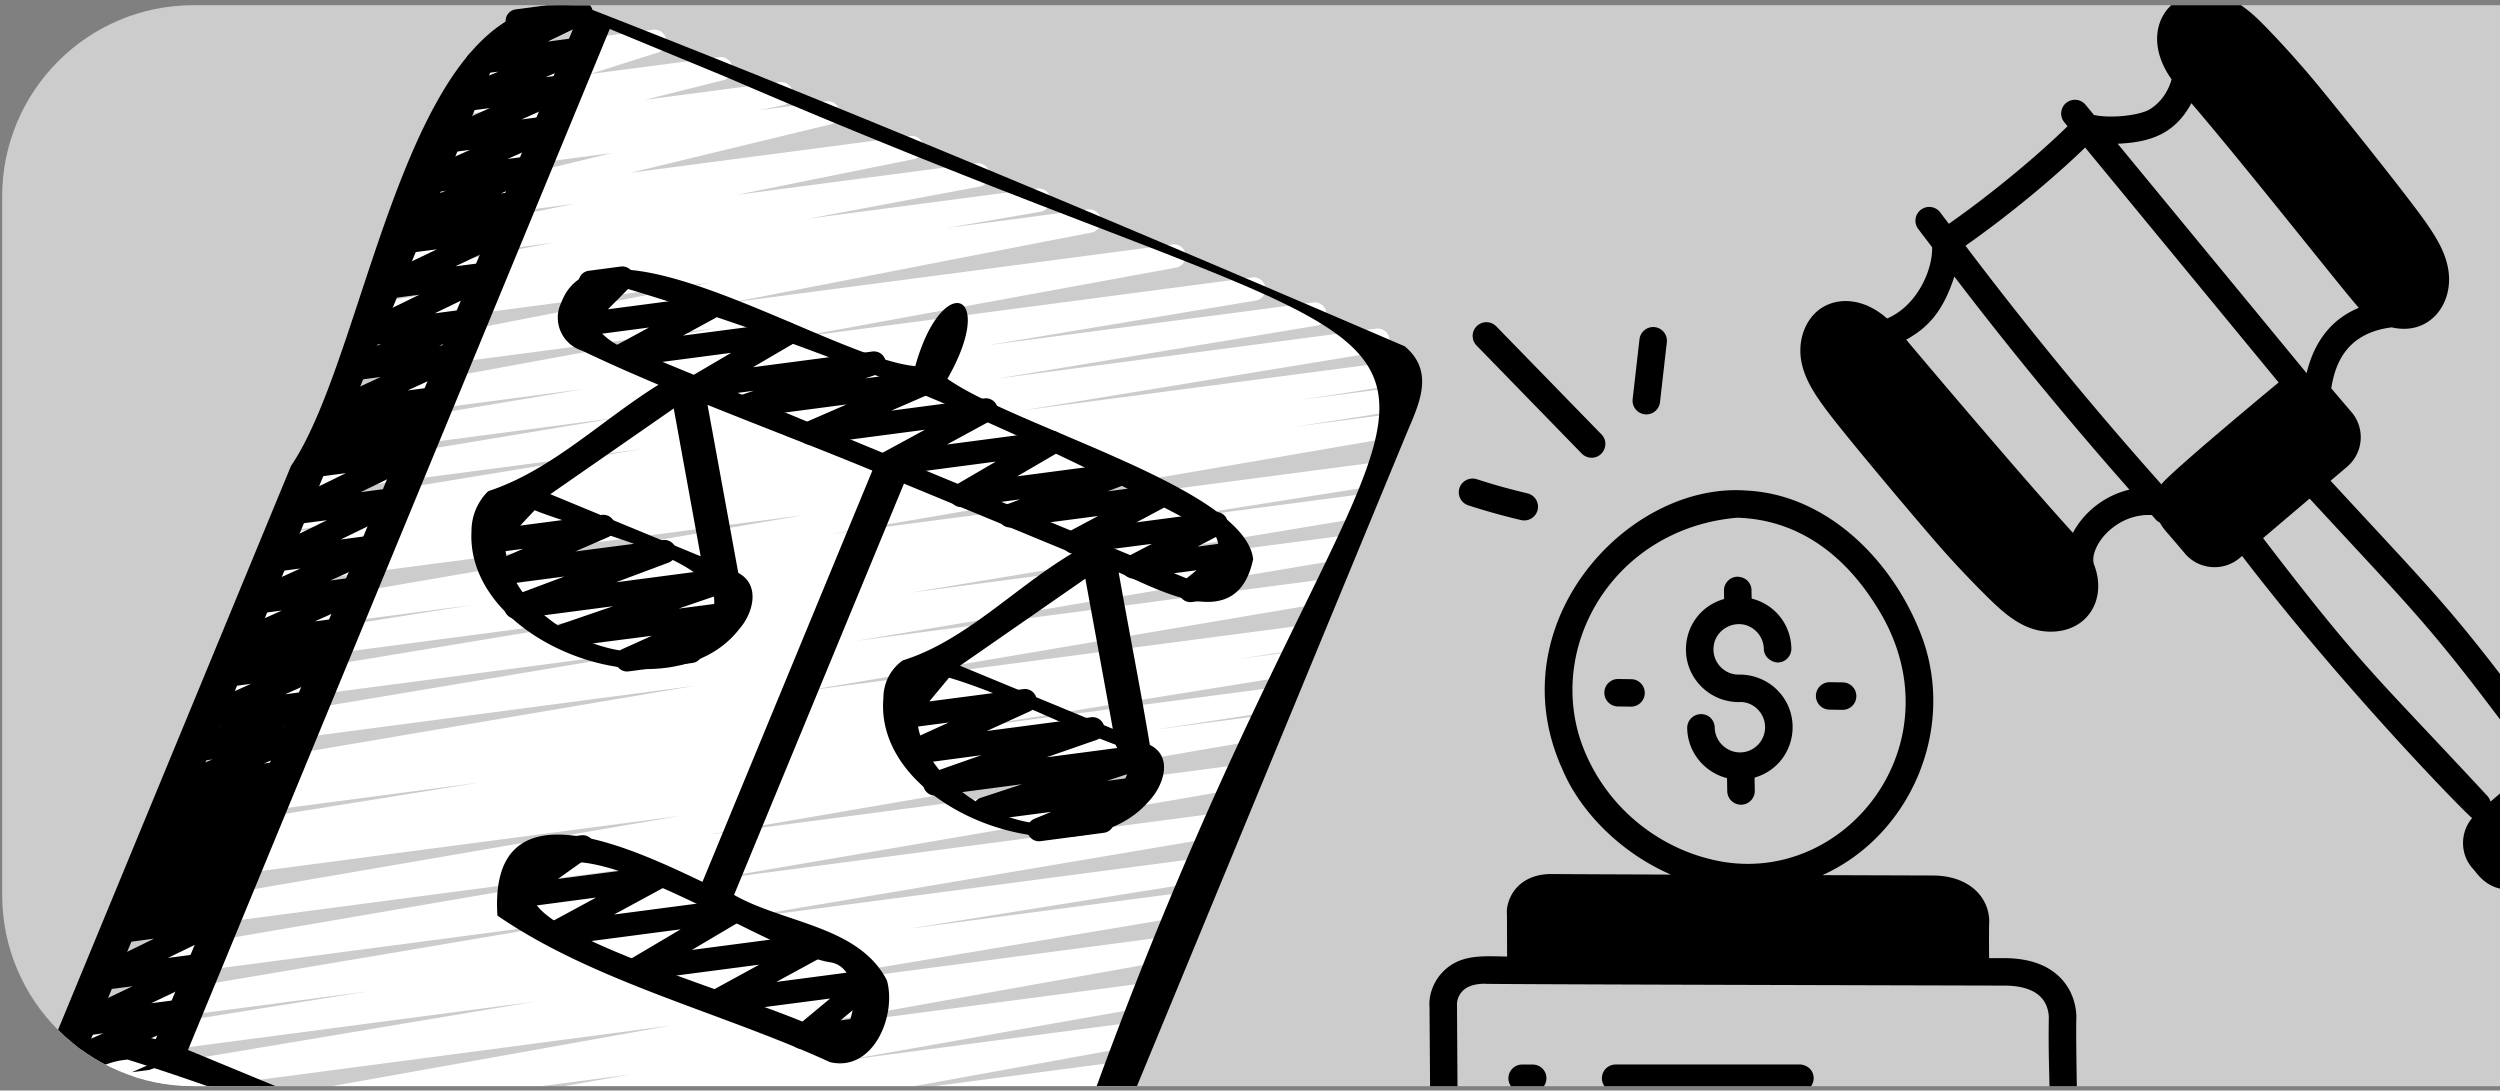 <?xml version="1.0" encoding="UTF-8"?>
<svg xmlns="http://www.w3.org/2000/svg" width="392" height="171" fill="none">
  <rect width="100%" height="100%" fill="#808080" stroke="none"/>
  <g clip-path="url(#a)">
    <path d="M.34 30.813c0-16.569 13.431-30 30-30H392v169.499H30.34c-16.569 0-30-13.431-30-30v-109.5z" fill="#fff" fill-opacity=".6"></path>
    <mask id="b" style="mask-type:luminance" maskUnits="userSpaceOnUse" x="-40" y="-13" width="353" height="352">
      <path d="M312.345 89.96 63.209-12.964-39.5 235.657l249.137 102.922 102.708-248.62z" fill="#fff"></path>
    </mask>
    <g mask="url(#b)">
      <path d="M25.872 171.021a1.845 1.845 0 0 1-.89-.777 1.854 1.854 0 0 1-.23-1.157c.055-.399.237-.771.522-1.057a1.82 1.82 0 0 1 1.058-.522l157.737-20.778c.471-.051.942.079 1.319.366a1.835 1.835 0 0 1 .395 2.506c-.27.388-.681.656-1.141.751l-66.33 11.857 62.797-8.272a1.85 1.85 0 0 1 1.331.363 1.83 1.83 0 0 1 .391 2.516 1.82 1.82 0 0 1-1.155.745l-49.257 8.706 46.111-6.072a1.837 1.837 0 0 1 1.734 2.877 1.819 1.819 0 0 1-1.156.747l-44.058 7.996 40.907-5.38c.482-.078.976.038 1.372.321.396.284.663.713.741 1.193a1.81 1.81 0 0 1-.317 1.368 1.835 1.835 0 0 1-1.194.741l-44.944 8.761 41.49-5.465c.479-.07.965.05 1.355.334.39.285.651.712.731 1.189a1.828 1.828 0 0 1-1.496 2.099l-28.128 5.368 25.201-3.319c.469-.06.942.063 1.322.344a1.833 1.833 0 0 1-.693 3.269l-31.382 6.684 28.029-3.69c.464-.063.939.058 1.32.336.386.28.642.693.726 1.157a1.85 1.85 0 0 1-.27 1.338c-.26.394-.663.671-1.127.775l-24.591 5.611 21.311-2.806a1.842 1.842 0 0 1 2.065 1.49 1.834 1.834 0 0 1-1.405 2.116l-14.158 3.281 11.27-1.481a1.844 1.844 0 0 1 2.038 1.459 1.834 1.834 0 0 1-1.313 2.131l-12.1 3.253 9.045-1.189c.444-.054.89.052 1.26.301s.636.623.747 1.052c.116.43.071.887-.128 1.285-.199.398-.535.71-.945.88l-11.028 4.438 7.198-.944a1.846 1.846 0 0 1 1.989 1.254 1.831 1.831 0 0 1-.871 2.177l-3.553 1.918.243-.03a1.835 1.835 0 0 1 .486 3.638l-10.142 1.319a1.827 1.827 0 0 1-1.216-.267 1.84 1.84 0 0 1-.732-2.233c.158-.397.455-.726.829-.932l3.566-1.908-11.665 1.532a1.847 1.847 0 0 1-2.012-1.355 1.839 1.839 0 0 1 1.078-2.163l11.029-4.441-22.289 2.925a1.836 1.836 0 0 1-.724-3.59l12.106-3.254-21.204 2.783a1.849 1.849 0 0 1-1.333-.332 1.834 1.834 0 0 1 .668-3.277l14.13-3.268-22.846 3.005a1.844 1.844 0 0 1-2.052-1.496 1.854 1.854 0 0 1 .276-1.336c.26-.393.663-.671 1.122-.776l24.612-5.606-35.087 4.617a1.842 1.842 0 0 1-2.016-1.512 1.83 1.83 0 0 1 1.39-2.097l31.376-6.682-42.22 5.572a1.85 1.85 0 0 1-1.312-.368 1.835 1.835 0 0 1-.407-2.491c.264-.388.67-.658 1.127-.759l28.143-5.374-37.394 4.926a1.847 1.847 0 0 1-2.046-1.524 1.823 1.823 0 0 1 .3-1.338 1.822 1.822 0 0 1 1.143-.758l44.939-8.762-56.362 7.418a1.844 1.844 0 0 1-2.01-1.54c-.074-.464.03-.94.3-1.327.264-.388.67-.658 1.13-.754l44.043-8.002-54.291 7.15a1.849 1.849 0 0 1-2.013-1.548 1.83 1.83 0 0 1 1.446-2.076l49.252-8.708-59.559 7.843a1.84 1.84 0 0 1-1.698-2.867 1.86 1.86 0 0 1 1.13-.753l66.387-11.87-78.326 10.323a1.832 1.832 0 0 1-.947-.121z" fill="#fff"></path>
      <path d="M7.215 173.332a1.842 1.842 0 0 1-1.127-1.905c.048-.395.218-.765.493-1.054.274-.288.636-.48 1.027-.547l76.407-12.794-73.041 9.601a1.84 1.84 0 0 1-1.99-1.562 1.82 1.82 0 0 1 .316-1.322 1.825 1.825 0 0 1 1.137-.743l47.478-7.596-44.74 5.893a1.84 1.84 0 0 1-1.73-2.898 1.83 1.83 0 0 1 1.183-.73l80.066-13.53-76.598 10.089a1.842 1.842 0 0 1-2.035-1.548c-.071-.471.041-.952.317-1.341a1.84 1.84 0 0 1 1.164-.738l86.525-14.835-82.85 10.907a1.84 1.84 0 0 1-1.694-2.876 1.844 1.844 0 0 1 1.138-.747l87.927-15.117-84.204 11.074a1.838 1.838 0 0 1-1.666-2.888 1.851 1.851 0 0 1 1.14-.738l19.802-3.073-17.464 2.312a1.841 1.841 0 0 1-2.086-1.55c-.072-.482.05-.973.343-1.362a1.823 1.823 0 0 1 1.208-.719l51.596-8.299-48.797 6.435a1.835 1.835 0 0 1-.522-3.633l10.587-1.628-8.33 1.076a1.838 1.838 0 0 1-1.697-2.882 1.852 1.852 0 0 1 1.148-.743l81.542-13.825-78.029 10.275a1.834 1.834 0 0 1-1.323-.369 1.828 1.828 0 0 1-.699-1.183c-.07-.47.041-.95.316-1.337s.695-.65 1.158-.738l76.291-12.792-72.928 9.604a1.834 1.834 0 0 1-1.323-.369 1.828 1.828 0 0 1-.698-1.183c-.071-.47.04-.95.315-1.337.276-.387.696-.65 1.159-.738l70.597-11.695-67.388 8.88a1.843 1.843 0 0 1-2.053-1.56 1.85 1.85 0 0 1 .337-1.347 1.845 1.845 0 0 1 1.187-.725l38.471-6.096-35.873 4.72a1.84 1.84 0 0 1-1.695-2.875 1.843 1.843 0 0 1 1.14-.748l87.967-15.132-84.243 11.083a1.842 1.842 0 0 1-2.016-1.566 1.859 1.859 0 0 1 .326-1.334c.28-.384.7-.645 1.167-.73l17.249-2.67L43.664 87.5a1.842 1.842 0 0 1-1.98-1.568 1.843 1.843 0 0 1 .314-1.32 1.855 1.855 0 0 1 1.141-.739l16.494-2.557-14.186 1.867a1.84 1.84 0 0 1-1.337-.363 1.828 1.828 0 0 1-.702-1.19 1.807 1.807 0 0 1 .325-1.343c.281-.387.701-.651 1.173-.733l56.032-9.185-53.084 6.99a1.84 1.84 0 0 1-2.088-1.546 1.802 1.802 0 0 1 .338-1.363c.143-.194.326-.356.533-.48.206-.124.431-.208.67-.243l50.275-8.337-47.36 6.235a1.844 1.844 0 0 1-1.99-1.557 1.832 1.832 0 0 1 1.442-2.068l42.098-7.034-39.282 5.17a1.843 1.843 0 0 1-2.01-1.54 1.848 1.848 0 0 1 .3-1.326c.27-.386.675-.656 1.136-.753l60.252-11.058-56.701 7.472a1.838 1.838 0 0 1-2.021-1.527 1.797 1.797 0 0 1 .295-1.329c.264-.389.666-.663 1.127-.761l56.591-10.999-52.832 6.967a1.847 1.847 0 0 1-1.324-.37 1.828 1.828 0 0 1-.695-1.176c-.077-.47.039-.946.309-1.335a1.848 1.848 0 0 1 1.15-.745L72.94 45.07 60.516 46.71a1.838 1.838 0 0 1-1.722-2.865 1.85 1.85 0 0 1 1.137-.755l26.917-5.046-24.052 3.162a1.836 1.836 0 0 1-2.055-1.516 1.812 1.812 0 0 1 .296-1.344 1.845 1.845 0 0 1 1.15-.758l27.885-5.631-24.808 3.247a1.852 1.852 0 0 1-1.327-.332 1.83 1.83 0 0 1-.73-1.15c-.091-.464.003-.943.264-1.336a1.825 1.825 0 0 1 1.114-.785l31.418-7.61-27.61 3.65a1.84 1.84 0 0 1-1.754-2.854c.27-.39.677-.663 1.139-.762l3.816-.781-1.462.19a1.845 1.845 0 0 1-2.036-1.477c-.088-.457.004-.93.253-1.325.25-.393.638-.678 1.09-.795l12.363-3.109-9.41 1.237a1.837 1.837 0 0 1-1.288-.318 1.856 1.856 0 0 1-.743-1.104 1.843 1.843 0 0 1 1.226-2.145L82.295 11l-7.395.961a1.84 1.84 0 0 1-1.913-2.527c.164-.396.465-.72.841-.92l6.91-3.44a1.84 1.84 0 0 1-1.444-1.865 1.828 1.828 0 0 1 1.585-1.744L90.86.145c.432-.054.87.044 1.234.279.364.234.637.591.76 1.004a1.83 1.83 0 0 1-.928 2.179l-6.619 3.295 17.078-2.241a1.846 1.846 0 0 1 2.043 1.418 1.83 1.83 0 0 1-1.235 2.15L92.496 11.62l20.289-2.66a1.838 1.838 0 0 1 2.036 1.476 1.837 1.837 0 0 1-1.343 2.12L101.12 15.65l21.148-2.774a1.846 1.846 0 0 1 2.018 1.52c.075.46-.023.935-.287 1.323-.259.39-.655.666-1.114.77l-3.844.793 10.53-1.39c.469-.062.94.055 1.327.332a1.831 1.831 0 0 1 .466 2.486 1.826 1.826 0 0 1-1.114.786l-31.409 7.6 43.882-5.77a1.84 1.84 0 0 1 1.755 2.855c-.271.39-.678.663-1.139.761l-27.866 5.624 37.635-4.95c.473-.058.951.069 1.335.355a1.83 1.83 0 0 1-.745 3.267l-26.916 5.043 35.883-4.716a1.835 1.835 0 0 1 2.019 1.546c.072.468-.039.946-.309 1.334a1.835 1.835 0 0 1-1.154.743l-14.885 2.583 22.247-2.935a1.844 1.844 0 0 1 2.021 1.527c.079.465-.026.941-.29 1.33-.27.387-.671.66-1.133.76l-56.6 10.994 69.302-9.117a1.843 1.843 0 0 1 2.01 1.54c.073.464-.031.94-.3 1.326-.264.388-.67.658-1.131.755l-60.251 11.055 72.179-9.51a1.84 1.84 0 0 1 2.01 1.553 1.86 1.86 0 0 1-.312 1.33 1.85 1.85 0 0 1-1.149.742l-42.065 7.01 51.039-6.7a1.85 1.85 0 0 1 1.347.354c.387.29.643.72.712 1.194.074.476-.045.96-.327 1.35-.282.389-.708.65-1.179.732l-50.284 8.333 59.648-7.866a1.84 1.84 0 0 1 2.022 1.553c.071.47-.041.95-.321 1.334a1.83 1.83 0 0 1-1.158.739l-55.983 9.193 59.461-7.832a1.838 1.838 0 0 1 1.682 2.892 1.84 1.84 0 0 1-1.152.737l-16.574 2.572 15.77-2.075c.48-.06.962.07 1.343.36a1.833 1.833 0 0 1 .372 2.548 1.84 1.84 0 0 1-1.187.724l-17.195 2.652 14.892-1.96c.473-.057.955.075 1.332.362.381.29.633.715.703 1.185.076.473-.041.952-.317 1.34a1.818 1.818 0 0 1-1.164.74l-88.015 15.147 84.301-11.098a1.836 1.836 0 0 1 .53 3.629l-38.439 6.074 35.839-4.72a1.837 1.837 0 0 1 1.701 2.888 1.83 1.83 0 0 1-1.158.739l-70.544 11.704 67.349-8.868a1.843 1.843 0 0 1 1.991 1.556 1.834 1.834 0 0 1-1.442 2.068l-76.321 12.795 72.961-9.602a1.84 1.84 0 0 1 2.01 1.552 1.86 1.86 0 0 1-.312 1.33 1.85 1.85 0 0 1-1.149.742l-81.479 13.812 77.966-10.262c.476-.049.95.086 1.326.378a1.833 1.833 0 0 1-.797 3.254l-10.668 1.642 8.414-1.112a1.843 1.843 0 0 1 2.014 1.559 1.827 1.827 0 0 1-1.477 2.068l-51.633 8.319 48.831-6.42a1.838 1.838 0 0 1 1.666 2.887 1.857 1.857 0 0 1-1.141.739l-19.738 3.043 17.406-2.296a1.843 1.843 0 0 1 2.097 1.539 1.839 1.839 0 0 1-1.538 2.09l-87.918 15.124 84.198-11.088a1.842 1.842 0 0 1 2.097 1.539c.072.48-.049.97-.333 1.364a1.848 1.848 0 0 1-1.205.726l-86.507 14.834 82.834-10.91a1.836 1.836 0 0 1 2.035 1.547c.071.471-.042.953-.317 1.341a1.836 1.836 0 0 1-1.164.738l-80.096 13.534 76.626-10.089a1.836 1.836 0 0 1 1.689 2.889c-.274.385-.689.65-1.152.738l-47.471 7.606 44.753-5.898c.47-.049.945.086 1.321.376.371.288.623.711.69 1.176.072.468-.039.945-.313 1.329a1.813 1.813 0 0 1-1.143.745l-167.56 28.088a1.85 1.85 0 0 1-1.105.568l-10.71 1.41c-.318.043-.646 0-.941-.123zM159.599 261.877a1.84 1.84 0 0 1-1.136-1.826c.031-.383.176-.749.42-1.046.249-.295.583-.505.957-.6l16.299-4.305-24.731 3.255a1.852 1.852 0 0 1-1.321-.347 1.815 1.815 0 0 1-.716-1.154 1.833 1.833 0 0 1 1.39-2.109l16.109-3.566-20.917 2.758a1.847 1.847 0 0 1-1.31-.345 1.824 1.824 0 0 1-.715-1.145 1.813 1.813 0 0 1 .259-1.325 1.853 1.853 0 0 1 1.098-.787l30.852-7.286-35.405 4.66a1.84 1.84 0 0 1-1.772-2.827c.26-.391.658-.671 1.117-.778l35.573-8.179-38.607 5.087a1.828 1.828 0 0 1-1.31-.346 1.822 1.822 0 0 1-.717-1.152 1.801 1.801 0 0 1 .271-1.327 1.83 1.83 0 0 1 1.107-.781l37.99-8.573-39.622 5.212a1.838 1.838 0 0 1-1.334-.343 1.854 1.854 0 0 1-.726-1.175c-.077-.469.03-.95.301-1.342a1.808 1.808 0 0 1 1.149-.758l24.758-4.938-25.012 3.293a1.846 1.846 0 0 1-2.135-1.501 1.841 1.841 0 0 1 1.501-2.127l31.988-6.77-31.456 4.144a1.841 1.841 0 0 1-2.063-1.497 1.82 1.82 0 0 1 .283-1.34 1.827 1.827 0 0 1 1.132-.773l35.538-7.967-33.777 4.444a1.849 1.849 0 0 1-1.327-.345 1.83 1.83 0 0 1-.718-1.164 1.805 1.805 0 0 1 .287-1.336c.26-.394.667-.668 1.13-.769l25.544-5.447-22.88 3.016a1.842 1.842 0 0 1-2.043-1.487 1.835 1.835 0 0 1 .262-1.333 1.835 1.835 0 0 1 1.109-.784l27.937-6.606-23.317 3.068a1.833 1.833 0 0 1-1.302-.365 1.824 1.824 0 0 1-.417-2.479 1.819 1.819 0 0 1 1.113-.768l3.176-.641a1.81 1.81 0 0 1-1.288-1.445 1.861 1.861 0 0 1 .281-1.337 1.844 1.844 0 0 1 1.131-.77l4.809-1.05a1.877 1.877 0 0 1-1.245-1.368 1.813 1.813 0 0 1 .222-1.317 1.8 1.8 0 0 1 1.058-.817l10.438-3.123a1.833 1.833 0 0 1-.459-1.904c.112-.327.318-.615.586-.832.269-.218.591-.356.936-.397l16.941-2.23a1.842 1.842 0 0 1 2.017 1.438c.098.448.02.914-.207 1.31-.232.395-.602.69-1.038.826l-6.095 1.832 17.703-2.331c.464-.048.924.079 1.298.36.374.28.625.691.707 1.149.077.455-.02.926-.273 1.316a1.834 1.834 0 0 1-1.094.78l-2.783.609 8.132-1.07a1.844 1.844 0 0 1 2.034 1.522c.079.466-.026.944-.296 1.332-.265.39-.672.663-1.133.761l-.873.188 4.625-.606a1.844 1.844 0 0 1 2.049 1.488c.086.462-.013.937-.268 1.331a1.832 1.832 0 0 1-1.108.785l-27.919 6.605 32.899-4.329a1.838 1.838 0 0 1 1.739 2.836 1.84 1.84 0 0 1-1.109.774l-25.614 5.462 28.474-3.748a1.836 1.836 0 0 1 2.062 1.496c.084.467-.016.948-.282 1.341a1.83 1.83 0 0 1-1.132.772l-35.505 7.957 37.825-4.978a1.84 1.84 0 0 1 2.046 1.509 1.84 1.84 0 0 1-1.417 2.104l-32.005 6.768 32.936-4.335a1.836 1.836 0 0 1 .605 3.616l-24.775 4.951 24.72-3.255c.466-.055.939.07 1.314.348.376.278.637.692.718 1.152a1.835 1.835 0 0 1-1.378 2.108l-37.978 8.571 36.972-4.866a1.847 1.847 0 0 1 2.045 1.496c.081.46-.013.938-.273 1.33a1.813 1.813 0 0 1-1.112.78l-35.593 8.171 33.095-4.356a1.838 1.838 0 0 1 1.765 2.815 1.85 1.85 0 0 1-1.098.787l-30.851 7.284 26.783-3.519a1.844 1.844 0 0 1 2.037 1.501c.08.461-.014.94-.273 1.332-.26.392-.663.669-1.122.774l-16.116 3.571 11.431-1.509a1.844 1.844 0 0 1 2.03 1.465 1.823 1.823 0 0 1-1.311 2.126l-16.287 4.303 7.957-1.052a1.842 1.842 0 0 1 1.99 1.588 1.833 1.833 0 0 1-1.502 2.047l-36.517 4.812c-.32.048-.644.01-.945-.113z" fill="#fff"></path>
      <path d="M7.003 173.844a1.852 1.852 0 0 1-.815-.679 1.808 1.808 0 0 1-.303-1.012 1.824 1.824 0 0 1 1.118-1.687l5.488-2.218-2.31.3a1.843 1.843 0 0 1-2.003-1.33 1.839 1.839 0 0 1 .106-1.277c.193-.397.515-.716.922-.892l7.04-3.046-3.553.466a1.838 1.838 0 0 1-1.921-2.563c.176-.398.488-.722.883-.91l9.124-4.352-5.116.665a1.846 1.846 0 0 1-2.004-1.289 1.846 1.846 0 0 1 .073-1.265c.176-.398.488-.722.879-.913l9.552-4.663-5.457.734a1.841 1.841 0 0 1-1.873-2.679c.211-.399.563-.706.99-.861l3.286-1.214-.456.057a1.835 1.835 0 0 1-.894-3.544l3.869-1.466-.957.124a1.836 1.836 0 0 1-.874-3.536l2.484-.891a1.837 1.837 0 0 1-1.61-2.775c.225-.376.579-.659.994-.798l1.947-.68a1.81 1.81 0 0 1-1.38-1.364 1.826 1.826 0 0 1 1.148-2.165l2.642-.953a1.839 1.839 0 0 1-1.82-2.67c.203-.394.543-.7.956-.862l6.164-2.558-2.858.375a1.842 1.842 0 0 1-2.03-1.352 1.817 1.817 0 0 1 .137-1.295c.2-.401.543-.713.962-.877l5.134-2.046-2.016.262a1.846 1.846 0 0 1-2.003-1.32 1.795 1.795 0 0 1 .1-1.273c.182-.4.504-.719.907-.898l7.704-3.427-4.066.535a1.836 1.836 0 0 1-2.012-1.365 1.863 1.863 0 0 1 .14-1.29 1.85 1.85 0 0 1 .96-.873l4.413-1.709-1.412.182a1.84 1.84 0 0 1-1.904-2.593c.188-.397.51-.716.908-.898l7.802-3.481-4.133.543a1.848 1.848 0 0 1-1.997-1.305 1.824 1.824 0 0 1 .972-2.17l8.066-3.662-4.344.567a1.818 1.818 0 0 1-2-1.287c-.127-.416-.098-.862.073-1.262.17-.4.483-.723.873-.915l9.564-4.674-5.438.702a1.842 1.842 0 0 1-2.003-1.29 1.85 1.85 0 0 1 .073-1.267c.176-.398.489-.722.879-.913l9.463-4.613-5.377.708a1.836 1.836 0 0 1-2-1.409 1.821 1.821 0 0 1 .173-1.298c.22-.394.575-.695 1-.846l1.48-.5a1.829 1.829 0 0 1-.764-2.756c.216-.297.512-.524.858-.65l2.729-.996a1.836 1.836 0 0 1-1.96-1.326 1.803 1.803 0 0 1 .092-1.255c.18-.394.49-.713.879-.9l8.352-3.849-4.56.6a1.83 1.83 0 0 1-1.255-.298 1.849 1.849 0 0 1-.752-1.053 1.844 1.844 0 0 1 .127-1.286c.2-.397.536-.71.946-.88l5.562-2.258-2.364.309a1.84 1.84 0 0 1-1.997-1.292 1.84 1.84 0 0 1 .945-2.175l9.423-4.574-5.339.7a1.845 1.845 0 0 1-1.237-.283 1.847 1.847 0 0 1-.758-1.013 1.842 1.842 0 0 1 .078-1.262c.176-.398.488-.72.878-.911l9.12-4.342-5.122.663a1.84 1.84 0 0 1-2.037-1.403 1.831 1.831 0 0 1 1.208-2.155l1.505-.505a1.843 1.843 0 0 1-1.126-1.7c.005-.36.111-.714.31-1.015.205-.3.491-.533.825-.671l5.844-2.397-2.588.336a1.834 1.834 0 0 1-.984-3.494l7.377-3.26-3.828.503a1.839 1.839 0 0 1-1.91-2.593c.184-.401.506-.72.909-.901l7.895-3.553-4.207.556a1.847 1.847 0 0 1-2.018-1.34 1.831 1.831 0 0 1 1.058-2.169l6.512-2.76-3.08.396a1.838 1.838 0 0 1-1.906-2.544c.17-.396.47-.72.856-.915l6.53-3.15A1.882 1.882 0 0 1 79.29 3.52a1.91 1.91 0 0 1 .048-.714c.061-.233.169-.452.317-.642a1.821 1.821 0 0 1 1.222-.698l9.981-1.32a1.844 1.844 0 0 1 2.002 1.294c.127.419.097.867-.074 1.268a1.827 1.827 0 0 1-.884.91L85.9 6.517l5.188-.683a1.845 1.845 0 0 1 2.006 1.338c.118.428.075.88-.114 1.28a1.845 1.845 0 0 1-.93.887l-6.5 2.757 3.116-.4c.438-.054.88.048 1.247.29a1.835 1.835 0 0 1-.245 3.2l-7.886 3.546 4.207-.556a1.833 1.833 0 0 1 2 1.324c.12.424.083.876-.105 1.274-.182.4-.509.717-.912.896l-7.386 3.256 3.827-.5a1.837 1.837 0 0 1 .936 3.511l-5.814 2.393 2.572-.322a1.84 1.84 0 0 1 2.038 1.402 1.834 1.834 0 0 1-1.203 2.158l-1.506.505c.325.136.605.363.807.656.202.293.314.637.318.988a1.85 1.85 0 0 1-.265 1.006c-.188.3-.455.542-.772.696l-9.114 4.34 5.122-.662a1.84 1.84 0 0 1 1.992 1.29c.127.416.104.864-.072 1.261-.17.4-.483.722-.873.914l-9.416 4.569 5.34-.704a1.846 1.846 0 0 1 2.012 1.355 1.84 1.84 0 0 1-1.078 2.162l-5.562 2.26 2.37-.311a1.847 1.847 0 0 1 2.013 1.31 1.837 1.837 0 0 1-.998 2.177l-8.349 3.843 4.564-.596c.442-.053.892.06 1.26.315.367.255.63.635.739 1.07a1.81 1.81 0 0 1-.158 1.288c-.204.397-.55.703-.967.863l-2.717.994a1.842 1.842 0 0 1 2 1.424 1.834 1.834 0 0 1-1.2 2.137l-1.484.495c.323.138.603.368.8.66a1.826 1.826 0 0 1-.72 2.676l-9.465 4.618 5.39-.71a1.845 1.845 0 0 1 2.004 1.289 1.825 1.825 0 0 1-.952 2.178l-9.578 4.668 5.444-.716c.432-.057.874.045 1.242.286.367.241.637.606.757 1.028a1.832 1.832 0 0 1-.996 2.173L51.8 91.025l4.356-.582a1.85 1.85 0 0 1 1.254.286 1.837 1.837 0 0 1 .659 2.312c-.188.399-.51.719-.918.896l-7.784 3.493 4.127-.542a1.84 1.84 0 0 1 1.871 2.656c-.2.4-.546.707-.96.872l-4.427 1.716 1.438-.2a1.835 1.835 0 0 1 .996 3.491l-7.7 3.441 4.06-.531c.445-.06.898.043 1.273.293.37.248.64.626.756 1.06.114.434.068.895-.137 1.294a1.81 1.81 0 0 1-.962.877l-5.146 2.046 2.03-.265a1.838 1.838 0 0 1 1.856 2.623 1.818 1.818 0 0 1-.919.884l-6.138 2.565 2.847-.376c.443-.053.892.06 1.26.315.367.255.63.635.739 1.07a1.81 1.81 0 0 1-.157 1.288c-.205.397-.55.704-.968.863l-2.65.961a1.84 1.84 0 0 1 1.77 2.733 1.838 1.838 0 0 1-1.006.83l-1.952.678c.39.086.742.296 1.004.598a1.85 1.85 0 0 1 .145 2.201 1.848 1.848 0 0 1-.914.72l-2.482.887a1.845 1.845 0 0 1 1.83 1.5c.084.426.012.866-.201 1.241a1.825 1.825 0 0 1-.96.815l-3.88 1.481.951-.124c.446-.061.903.047 1.277.301.373.254.641.637.754 1.077a1.84 1.84 0 0 1-1.147 2.163l-3.285 1.211.451-.059a1.845 1.845 0 0 1 2.004 1.288 1.841 1.841 0 0 1-.952 2.178l-9.524 4.651 5.442-.713a1.834 1.834 0 0 1 2.008 1.293 1.832 1.832 0 0 1-.97 2.181l-9.11 4.345 5.116-.665a1.85 1.85 0 0 1 1.253.288c.372.245.64.614.759 1.039.123.428.085.883-.108 1.281-.189.4-.516.717-.923.893l-7.04 3.046 3.548-.467a1.845 1.845 0 0 1 2.011 1.354 1.838 1.838 0 0 1-1.078 2.163l-10.79 4.353c.05.128.082.26.096.394a1.834 1.834 0 0 1-1.576 2.056l-7.034.925a1.8 1.8 0 0 1-.94-.123z" fill="#000"></path>
      <path d="M29.39 200.234a1.824 1.824 0 0 1-1.134-1.846c.033-.387.186-.756.44-1.05.254-.294.593-.501.975-.588l12.255-2.847-20.637 2.707c-.46.055-.92-.062-1.298-.332a1.858 1.858 0 0 1-.73-1.122 1.848 1.848 0 0 1 .228-1.317 1.824 1.824 0 0 1 1.062-.812l20.477-5.699-30.085 3.964a1.835 1.835 0 0 1-.698-3.599l14.75-3.682-17.508 2.293a1.841 1.841 0 0 1-2.016-1.425 1.84 1.84 0 0 1 1.224-2.141l16.754-5.225-17.027 2.258a1.843 1.843 0 0 1-1.83-2.672c.208-.393.548-.7.961-.862l10.725-3.818-7.989 1.046a1.827 1.827 0 0 1-1.246-.291 1.824 1.824 0 0 1-.754-1.035 1.803 1.803 0 0 1 .106-1.275 1.83 1.83 0 0 1 .912-.896l5.513-2.419a1.837 1.837 0 0 1-.195-2.875c.275-.248.622-.406.989-.456l10.034-1.321a1.838 1.838 0 0 1 2 1.327c.118.424.081.877-.107 1.275a1.83 1.83 0 0 1-.912.896l-3.953 1.728 12.304-1.612a1.838 1.838 0 0 1 1.98 1.39c.104.431.049.886-.155 1.28a1.806 1.806 0 0 1-.96.862l-10.726 3.817 21.01-2.744a1.849 1.849 0 0 1 2.021 1.428 1.842 1.842 0 0 1-1.224 2.141l-16.75 5.226 28.258-3.739a1.843 1.843 0 0 1 2.035 1.477 1.83 1.83 0 0 1-.253 1.324c-.249.394-.638.679-1.09.795l-14.74 3.687 24.038-3.168c.456-.057.92.062 1.293.331.378.27.64.671.73 1.122.095.452.016.924-.227 1.316a1.822 1.822 0 0 1-1.058.815l-20.483 5.7 32.034-4.231c.467-.056.935.066 1.31.343.382.278.639.689.725 1.15a1.85 1.85 0 0 1-.266 1.328 1.84 1.84 0 0 1-1.108.783l-12.259 2.87 20.648-2.72c.462-.059.936.064 1.312.34a1.833 1.833 0 0 1-.639 3.261l-14.462 3.488 23.476-3.091a1.842 1.842 0 0 1 2.032 1.485 1.81 1.81 0 0 1-.258 1.324c-.25.393-.643.675-1.094.791l-15.22 3.718 24.474-3.221a1.837 1.837 0 0 1 1.811 2.76 1.848 1.848 0 0 1-1.053.819l-21.498 6.202 33.692-4.435a1.843 1.843 0 0 1 2.031 1.446 1.831 1.831 0 0 1-1.273 2.134l-21.532 6.227 33.777-4.447a1.85 1.85 0 0 1 1.301.326 1.835 1.835 0 0 1-.551 3.259l-20.979 5.908 22.168-2.924a1.836 1.836 0 0 1 1.808 2.754 1.828 1.828 0 0 1-1.049.822l-13.777 4.061 13.462-1.778c.445-.058.896.05 1.269.305a1.832 1.832 0 0 1-.39 3.233l-10.381 3.864 9.978-1.312a1.832 1.832 0 0 1 1.955 1.17c.151.389.16.813.037 1.208a1.848 1.848 0 0 1-.726.963l-6.633 4.433 5.888-.775a1.835 1.835 0 0 1 1.937 1.103c.158.371.189.783.087 1.171a1.816 1.816 0 0 1-.638.986l-.972.761c.47-.021.934.139 1.292.446.352.305.577.737.626 1.205a1.828 1.828 0 0 1-1.545 1.996l-6.504.854a1.839 1.839 0 0 1-1.929-1.105 1.795 1.795 0 0 1-.089-1.167 1.84 1.84 0 0 1 .631-.984l.963-.753-7.063.924a1.848 1.848 0 0 1-1.96-1.172 1.819 1.819 0 0 1-.032-1.205c.122-.395.378-.735.721-.966l6.627-4.431-18.333 2.405a1.837 1.837 0 0 1-1.873-2.679c.211-.399.562-.707.989-.861l10.404-3.863-20.801 2.743a1.843 1.843 0 0 1-2.04-1.44 1.846 1.846 0 0 1 .217-1.319c.238-.396.613-.69 1.059-.82l13.795-4.049-23.888 3.142a1.84 1.84 0 0 1-1.802-2.767 1.848 1.848 0 0 1 1.056-.815l20.953-5.915-32.765 4.326a1.843 1.843 0 0 1-2.044-1.442 1.829 1.829 0 0 1 .223-1.321 1.857 1.857 0 0 1 1.059-.819l21.558-6.221-33.765 4.429a1.832 1.832 0 0 1-1.294-.327 1.847 1.847 0 0 1-.732-1.117 1.81 1.81 0 0 1 .22-1.314c.233-.397.608-.69 1.053-.82l21.494-6.204-33.671 4.44a1.847 1.847 0 0 1-1.321-.333 1.829 1.829 0 0 1-.469-2.479c.25-.396.648-.677 1.104-.789l15.24-3.723-24.476 3.225a1.84 1.84 0 0 1-1.778-2.814c.25-.394.648-.674 1.099-.788l14.453-3.48-23.46 3.081c-.32.047-.644.009-.945-.113z" fill="#fff"></path>
      <path d="M111.556 158.764a1.839 1.839 0 0 1-.907-2.589c.166-.304.418-.552.723-.718l7.676-4.196-18.97 2.483a1.83 1.83 0 0 1-1.203-.255 1.818 1.818 0 0 1-.774-.96c-.14-.4-.139-.835.008-1.231.141-.399.418-.734.783-.949l7.841-4.635-19.797 2.601a1.834 1.834 0 0 1-1.986-1.249 1.81 1.81 0 0 1 .037-1.247c.158-.397.45-.727.823-.934l7.657-4.148-12.751 1.69a1.847 1.847 0 0 1-1.184-.233 1.814 1.814 0 0 1-.782-.912 1.804 1.804 0 0 1-.051-1.201c.117-.395.363-.739.702-.975l4.971-3.563a1.832 1.832 0 0 1-1.791-1.593 1.834 1.834 0 0 1 1.57-2.059l6.968-.916c.409-.055.824.028 1.182.237.352.207.629.528.782.912.152.384.168.805.052 1.199a1.875 1.875 0 0 1-.702.974l-4.956 3.525 15.331-2.002a1.837 1.837 0 0 1 1.125 3.43l-7.657 4.148 18.871-2.48a1.835 1.835 0 0 1 1.97 1.217c.141.399.14.834-.006 1.229a1.79 1.79 0 0 1-.783.947l-7.836 4.638 19.798-2.602c.426-.056.86.039 1.221.266a1.83 1.83 0 0 1-.09 3.163l-7.697 4.19 14.257-1.874a1.844 1.844 0 0 1 1.921 1.085c.161.364.196.768.106 1.154a1.854 1.854 0 0 1-.605.989l-5.614 4.674 3.152-.417a1.848 1.848 0 0 1 1.99 1.588 1.833 1.833 0 0 1-1.503 2.047l-9.458 1.252a1.84 1.84 0 0 1-1.923-1.08 1.83 1.83 0 0 1 .501-2.146l5.618-4.669-17.665 2.308a1.809 1.809 0 0 1-.945-.113zM116.077 65.371a1.851 1.851 0 0 1-.845-.704 1.81 1.81 0 0 1-.29-1.056c.011-.375.137-.736.364-1.034.222-.3.533-.524.888-.642l1.996-.66-8.633 1.125c-.42.053-.843-.04-1.206-.264a1.856 1.856 0 0 1-.767-.961 1.827 1.827 0 0 1 .8-2.173l6.263-3.676-16.849 2.216a1.854 1.854 0 0 1-1.219-.272 1.826 1.826 0 0 1-.724-2.224c.153-.398.445-.727.818-.934l5.082-2.758-11.266 1.486a1.854 1.854 0 0 1-1.105-.2c-.34-.18-.611-.46-.786-.804a1.856 1.856 0 0 1-.17-1.108c.063-.377.241-.726.51-.998l3.58-3.617a1.847 1.847 0 0 1-1.245-.516 1.82 1.82 0 0 1-.556-1.22 1.823 1.823 0 0 1 .423-1.275 1.824 1.824 0 0 1 1.177-.645l5.017-.662a1.837 1.837 0 0 1 1.552 3.11l-3.559 3.59 15.738-2.067a1.83 1.83 0 0 1 1.217.263c.367.23.638.576.77.982a1.829 1.829 0 0 1-.867 2.182l-5.079 2.765 16.052-2.101a1.842 1.842 0 0 1 1.965 2.457c-.147.397-.428.73-.794.944l-6.262 3.66 18.751-2.466c.454-.054.909.06 1.28.32a1.832 1.832 0 0 1-.455 3.236l-1.985.66 9.576-1.244a1.841 1.841 0 0 1 2.004 1.33c.118.426.081.879-.112 1.276a1.837 1.837 0 0 1-.917.893l-6.45 2.805 14.606-1.924a1.851 1.851 0 0 1 1.984 1.254c.132.406.118.845-.04 1.242a1.816 1.816 0 0 1-.824.932l-7.015 3.81 16.238-2.135a1.833 1.833 0 0 1 1.967 1.225 1.829 1.829 0 0 1-.8 2.173l-6.372 3.719 15.488-2.036a1.843 1.843 0 0 1 2.082 1.365 1.83 1.83 0 0 1-1.184 2.182l-2.216.842 8.041-1.044a1.844 1.844 0 0 1 1.994 1.256c.131.409.116.851-.044 1.25-.159.4-.456.729-.834.932l-4.641 2.472 12.252-1.61c.426-.056.859.04 1.224.272a1.834 1.834 0 0 1 .715 2.247 1.837 1.837 0 0 1-.849.924l-3.779 1.975 5.823-.77a1.835 1.835 0 0 1 2.026 2.256c-.092.39-.31.736-.622.988l-2.611 2.12a1.842 1.842 0 0 1 .968 1.942 1.811 1.811 0 0 1-.537 1.006 1.83 1.83 0 0 1-1.024.499l-4.878.644a1.844 1.844 0 0 1-1.935-1.093 1.824 1.824 0 0 1 .53-2.162l2.13-1.725-9.673 1.271a1.84 1.84 0 0 1-1.95-2.521c.165-.399.467-.726.85-.926l3.781-1.967-11.965 1.543a1.844 1.844 0 0 1-1.994-1.256c-.136-.41-.12-.853.044-1.25.159-.4.456-.728.834-.931l4.643-2.476-13.537 1.778a1.85 1.85 0 0 1-1.301-.285 1.826 1.826 0 0 1-.763-1.082 1.834 1.834 0 0 1 .158-1.318 1.848 1.848 0 0 1 1.012-.86l2.203-.84-9.021 1.2a1.843 1.843 0 0 1-1.978-1.226 1.83 1.83 0 0 1 .807-2.176l6.372-3.718-17.008 2.241a1.85 1.85 0 0 1-1.984-1.254 1.827 1.827 0 0 1 .04-1.241c.158-.397.445-.728.823-.932l7.014-3.807-17.755 2.334a1.843 1.843 0 0 1-2.004-1.33 1.837 1.837 0 0 1 1.028-2.169l6.451-2.805-15.727 2.069c-.32.048-.644.01-.945-.113zM87.795 101.318a1.827 1.827 0 0 1-.841-.699 1.836 1.836 0 0 1-.297-1.053c.01-.374.136-.734.358-1.033.221-.3.528-.526.878-.648l8.261-2.834-15.002 1.975a1.85 1.85 0 0 1-1.281-.302 1.83 1.83 0 0 1-.75-1.076 1.82 1.82 0 0 1 .158-1.301c.21-.4.563-.707.99-.862l8.227-3.087-10.63 1.396a1.84 1.84 0 0 1-1.246-.29 1.838 1.838 0 0 1-.653-2.314c.188-.398.515-.715.917-.894l5.14-2.242-5.049.669a1.842 1.842 0 0 1-1.871-.982 1.833 1.833 0 0 1-.185-1.088c.05-.374.213-.723.47-.999l3.083-3.303a1.838 1.838 0 0 1-1.462-2.978c.289-.364.71-.603 1.17-.67l4.883-.643a1.834 1.834 0 0 1 1.586 3.068l-3.075 3.286 12.789-1.682a1.839 1.839 0 0 1 1.904 2.604c-.188.4-.515.717-.922.894l-5.146 2.24 13.726-1.788a1.843 1.843 0 0 1 2.043 1.375c.107.439.053.905-.159 1.306a1.849 1.849 0 0 1-.995.862l-8.223 3.077 17.244-2.268c.451-.06.913.05 1.29.31.372.257.643.647.748 1.09.105.444.04.91-.182 1.308-.217.4-.578.702-1.013.848l-8.269 2.839 7.658-1a1.842 1.842 0 0 1 2.022 1.315c.119.424.086.88-.102 1.28s-.516.719-.919.898l-5.822 2.625c.331.19.596.482.752.83.161.35.207.741.132 1.117a1.86 1.86 0 0 1-.543.982 1.861 1.861 0 0 1-1.017.479l-9.992 1.318a1.843 1.843 0 0 1-2.022-1.316 1.84 1.84 0 0 1 .102-1.28c.188-.399.511-.72.92-.898l4.631-2.087-13.469 1.738c-.32.048-.649.008-.945-.112zM153.674 128.533a1.836 1.836 0 0 1-.845-.704 1.852 1.852 0 0 1-.294-1.061c.016-.373.142-.735.37-1.033.222-.301.533-.524.892-.64l6.473-2.133-13.425 1.77a1.832 1.832 0 0 1-1.279-.307 1.832 1.832 0 0 1 .429-3.244l7.881-2.765-10.885 1.457a1.84 1.84 0 0 1-2.052-1.314 1.827 1.827 0 0 1 .114-1.294c.19-.405.529-.722.941-.896l6.772-3.081-7.211.947a1.838 1.838 0 0 1-1.663-2.993l3.554-4.276-.232.032a1.864 1.864 0 0 1-1.409-.33 1.818 1.818 0 0 1-.491-.542 1.768 1.768 0 0 1-.243-.695 1.893 1.893 0 0 1 .049-.734c.065-.239.179-.461.334-.654.155-.193.348-.353.563-.471.221-.116.459-.189.709-.209l4.883-.642a1.83 1.83 0 0 1 1.067.179 1.826 1.826 0 0 1 1.005 1.811 1.794 1.794 0 0 1-.414 1.001l-3.552 4.272 14.773-1.935c.436-.053.873.049 1.24.29a1.842 1.842 0 0 1 .662 2.292 1.852 1.852 0 0 1-.892.903l-6.774 3.085 16.434-2.162a1.84 1.84 0 0 1 1.96 1.394 1.832 1.832 0 0 1-1.101 2.136l-7.9 2.754 15.082-1.986a1.846 1.846 0 0 1 2.022 1.414 1.835 1.835 0 0 1-1.198 2.145l-6.476 2.128 4.59-.604a1.848 1.848 0 0 1 1.983 1.354 1.833 1.833 0 0 1-1.045 2.153l-4.975 2.065a1.842 1.842 0 0 1 .22 2.469c-.298.385-.732.64-1.219.702l-9.987 1.32a1.848 1.848 0 0 1-1.983-1.354 1.833 1.833 0 0 1 1.045-2.153l2.647-1.09-10.214 1.338a1.827 1.827 0 0 1-.935-.109z" fill="#000"></path>
      <path d="M202.915 191.14a44.175 44.175 0 0 0-28.66-11.11l46.123-111.647c1.924-4.655 4.82-9.964-.119-14.084-42.143-18.113-85.102-36.26-127.685-52.876-28.68-7.14-34.231 52.918-46.942 71.63l-41.26 99.875c-9.524 27.199 59.647 36.874 77.669 49.216 17.947 5.827 35.126 17.881 53.784 20.005 32.717 56.264 114.539-4.842 67.09-51.009zM113.928 12.106c146.014 63.067 108.421 13.874 54.454 168.201a42.37 42.37 0 0 0-21.381 8.667 42.291 42.291 0 0 0-13.641 18.577L29.473 164.634 95.61 4.539l18.317 7.567zm-36.858-1.2a12.907 12.907 0 0 1 5.363-6.41 12.946 12.946 0 0 1 8.173-1.783L24.414 162.941a16.95 16.95 0 0 0-10.458.741C35.11 112.811 55.873 61.743 77.07 10.907zm43.179 222.982c-34.861-14.529-69.941-28.683-104.725-43.318-10.604-5.572-7.984-23.371 4.488-24.426 38.11 11.925 74.644 30.682 112.196 44.964a41.003 41.003 0 0 0 1.845 27.447c-4.26.642-10.45-3.281-13.804-4.667zm51.919 26.752c-63.057-5.942-32.697-102.779 22.321-70.453 31.476 19.779 14.981 72.713-22.321 70.453z" fill="#000"></path>
      <path d="M91.25 54.973c3.942 1.886 7.955 3.655 12.003 5.355-8.957 5.564-16.824 13.46-26.708 16.692a8.757 8.757 0 0 0-2.615 6.274c-.977 17.854 31.069 29.43 41.995 15.332 2.187-2.49 3.359-6.916-.163-8.8l-4.82-26.341c8.624 3.471 17.32 6.786 25.845 10.303l-26.641 64.489c-10.969-5.222-33.547-16.038-32.148 5.287 15.14 10.43 35.179 15.184 52.13 22.976 6.787 1.613 10.487-7.273 8.942-12.813-4.399-8.565-16.188-8.954-23.971-13.404l26.643-64.492 26.412 10.912c-8.955 5.31-16.778 13.752-26.608 16.812a7.214 7.214 0 0 0-2.234 2.577 7.286 7.286 0 0 0-.794 3.317c-1.578 17.828 30.393 29.226 41.619 16.185 2.296-2.39 3.886-6.992.16-8.829-1.509-9.002-3.29-18.03-4.892-27.047 7.097 3.04 18.647 9.66 21.088-2.096-1.284-11.125-37.463-20.791-47.938-28.267 7.941-13.906-.905-16.897-5.037-1.985-13.049-1.148-49.619-25.607-55.505-9.978-.34.7-.53 1.464-.551 2.242a5.435 5.435 0 0 0 1.784 4.151c.58.523 1.26.913 2.004 1.148zm38.951 95.915c5.057.819 4.363 10.368.817 11.892-7.061-5.191-52.836-16.425-47.058-24.021 4.15-12.304 36.107 10.665 46.241 12.129zm-19.968-52.954c-10.125 12.369-38.892-4.326-28.969-19.18 6.422 4.146 38.545 9.216 28.969 19.18zm-.535-11.612.163.904-23.572-9.737 19.352-13.44 4.057 22.273zm65.414 37.97c-9.859 13.706-39.255-3.713-29.325-18.862 9.967 2.427 19.43 7.721 29.154 11.349a2.126 2.126 0 0 0 1.716 1.444c.98 1.757-.146 4.246-1.545 6.069zm-.856-11.296.23 1.285-23.96-9.898 19.656-13.647 4.074 22.26zM95.581 44.449A482.966 482.966 0 0 1 188 82.474c4.955.745 2.996 7.12.386 9.182-28.269-11.678-56.707-23.45-84.975-35.104-6.233-1.516-14.783-5.405-7.817-12.097l-.014-.006z" fill="#000"></path>
    </g>
    <path d="m408.969 120.125-1.057-1.239a6.042 6.042 0 0 0-7.354-1.478 2.124 2.124 0 0 0-.367-.842c-15.698-21.174-17.041-21.986-34.756-41.18l2.593-2.201a6.08 6.08 0 0 0 .688-8.569l-3.174-3.721c.679-4.392 2.756-8.71 9.477-9.567 5.925 1.378 9.739-3.676 8.876-9.034-.447-2.784-1.94-5.131-3.432-7.3-2.813-4.081-14.734-18.928-17.701-22.465a152.454 152.454 0 0 0-7.376-8.185c-1.828-1.89-3.836-3.816-6.48-4.807-3.325-1.254-7.044-.475-9.036 1.89-2.075 2.467-2.487 6.62.633 11.012-.504 1.9-1.715 3.643-3.378 4.676-1.681 1.04-6.315 1.473-8.796.907l-1.311-1.591a2.167 2.167 0 0 0-3.039-.296 2.155 2.155 0 0 0-.296 3.032l.514.625c-4.979 4.874-12.292 10.883-18.619 15.3-.44-.592-.901-1.174-1.338-1.767a2.156 2.156 0 0 0-3.017-.456 2.148 2.148 0 0 0-.457 3.011c.717.97 1.468 1.924 2.191 2.891.105 3.488-2.301 9.147-7.068 11.173-3.528-3.137-7.389-3.333-9.995-1.822-2.677 1.54-4.094 5.056-3.442 8.546.517 2.768 2.07 5.077 3.616 7.207 2.948 4.058 15.102 18.43 18.262 22.017a153.882 153.882 0 0 0 7.58 7.994c2.716 2.666 5.629 5.098 9.488 5.157 5.962.09 9.067-5.132 6.927-10.575-.008-.025-.002-.05-.01-.075-.283-.823.055-2.495 1.47-4.227.734-.896 3.389-3.62 7.617-3.404.659.733.714.903 1.276 1.19.578 1.103.929 1.259 3.924 4.847 2.178 2.551 6.024 2.859 8.583.69l.373-.317c16.376 21.386 35.573 40.891 36.072 41.097-1.873 2.228-1.937 5.545.013 7.835.58.496 2.033 3.318 5.606 3.373a6.103 6.103 0 0 0 2.569-.549c1.9 1.842 4.024 3.157 6.696 3.198 3.354.051 6.721-1.936 8.103-5.04 1.35-3.034.61-6.736-1.563-9.193a6.05 6.05 0 0 0-.085-7.768zM343.611 16.183c8.829 10.3 24.787 30.59 26.26 32.077-4.23 1.753-6.966 5.184-8.196 10.248l-29.627-35.971c5.284-.219 9.014-1.628 11.563-6.354zm-16.662 6.95 30.344 36.842c-.293.216-17.434 14.45-18.379 15.975a600 600 0 0 1-30.729-37.42c6.426-4.494 13.627-10.403 18.764-15.397zm-1.917 60.416c-8.297-9.122-25.495-29.497-25.933-30.05-.063-.08-.135-.164-.199-.244 3.532-1.941 5.829-4.588 7.54-9.889a605.126 605.126 0 0 0 27.454 33.41c-3.979.933-7.187 3.607-8.862 6.773zm29.819.826 7.297-6.196c17.658 19.155 18.86 19.759 34.575 40.948.207.279.469.493.759.64l-6.976 5.925a2.11 2.11 0 0 0-.466-.867c-17.855-19.25-19.526-19.98-35.189-40.45zm51.819 50.963c-.797 1.799-3.155 2.896-5.052 2.34-.819-.238-1.571-.731-2.305-1.369l6.512-5.532c1.072 1.22 1.497 3.097.845 4.561zM325.559 159.957c.031-.367.219-3.668-2.274-6.41-1.946-2.139-4.888-3.252-8.785-3.312-.672.003-1.886.002-2.606.001a232.998 232.998 0 0 1-.006-5.215c.303-3.69-2.501-7.647-8.689-7.741-.206 0-7.764-.025-17.438-.059 13.549-6.116 20.755-22.307 15.826-36.717-4.262-12.094-14.791-22.921-27.666-23.58-18.009-1.4-37.618 19.242-30.033 40.967.331.923.639 1.757 1.001 2.501 2.611 6.447 8.851 13.154 17.106 16.743-9.533-.037-17.302-.071-18.57-.087-2.978-.046-4.682 1.126-5.591 2.116-1.321 1.447-1.652 3.265-1.545 4.164l.025 6.654c-3.658-.028-7.383-.484-10.196 2.529-1.652 1.767-2.088 4.018-1.972 5.223l.102 14.412c-.173 1.363.204 3.595 1.817 5.404 1.767 1.985 4.392 2.739 7.024 2.71 3.688-.049 82.423.556 81.436.562 3.862-.025 6.821-1.113 8.79-3.234 2.518-2.71 2.366-5.999 2.347-6.238-.074-4.77-.142-8.493-.103-11.393zm-77.602-43.501c-5.412-15.531 5.357-33.613 24.415-35.279 9.361.27 16.576 5.604 21.577 13.458 13.965 21.235-4.561 45.058-25.387 40.175-8.727-2-17.044-8.431-20.605-18.354zm72.194 58.204c-1.126 1.211-3.022 1.835-5.638 1.854-3.344-.026-76.599-.623-81.468-.563-3.3.075-4.664-1.701-4.498-3.552l-.092-14.871c-.027-.284.067-1.275.819-2.08.768-.821 2.014-1.222 3.719-1.196-4.405.078 77.139.28 81.48.291 2.588.039 4.467.665 5.581 1.863 1.291 1.383 1.201 3.21 1.197 3.345-.176 11.467.823 12.841-1.1 14.909z" fill="#000"></path>
    <path d="m282.225 166.904-28.888.01a2.156 2.156 0 0 0-2.157 2.155 2.155 2.155 0 0 0 2.125 2.152l.034.001 28.888-.01a2.157 2.157 0 0 0 2.157-2.155c-.001-1.189-.937-2.081-2.159-2.153zM240.322 166.92h-1.675a2.154 2.154 0 0 0-.032 4.307c.29.004 1.998.005 1.709.001a2.155 2.155 0 0 0 2.157-2.155c.002-1.189-.936-2.146-2.159-2.153zM270.832 124.058a2.159 2.159 0 0 0 2.126 2.119l.067.001a2.16 2.16 0 0 0 2.125-2.189l-.034-2.059c6.189-1.791 7.946-9.484 3.453-13.832-1.584-1.536-3.741-2.338-5.874-2.325-2.047.088-3.99-1.627-4.022-3.884-.057-3.483 4.161-5.368 6.692-2.907a3.935 3.935 0 0 1 1.202 2.778c.024 1.189 1.084 2.064 2.193 2.12a2.16 2.16 0 0 0 2.125-2.189c-.06-3.606-2.433-6.875-6.226-7.835l-.022-1.31c-.021-1.187-.924-2.065-2.196-2.118a2.16 2.16 0 0 0-2.122 2.192l.022 1.302c-6.232 1.785-7.954 9.487-3.469 13.829a8.23 8.23 0 0 0 5.891 2.331c2.032-.1 3.964 1.611 4.002 3.883.036 2.181-1.709 3.983-3.873 4.013-2.13.032-3.984-1.707-4.021-3.881-.024-1.192-.959-2.157-2.193-2.12a2.16 2.16 0 0 0-2.125 2.189c.064 3.803 2.716 6.951 6.245 7.846l.034 2.046zM286.859 111.273l2.026.031a2.156 2.156 0 0 0 2.19-2.12 2.155 2.155 0 0 0-2.124-2.186l-2.026-.031a2.155 2.155 0 0 0-2.191 2.12 2.156 2.156 0 0 0 2.125 2.186zM255.776 106.496l-2.023-.031a2.157 2.157 0 0 0-2.191 2.121 2.157 2.157 0 0 0 2.125 2.186l2.023.031a2.157 2.157 0 0 0 2.191-2.121 2.157 2.157 0 0 0-2.125-2.186zM230.229 79.238c2.701.877 5.489 1.655 8.281 2.309a2.157 2.157 0 0 0 2.593-1.604 2.151 2.151 0 0 0-1.607-2.588 100.98 100.98 0 0 1-7.934-2.214 2.172 2.172 0 0 0-2.719 1.384 2.152 2.152 0 0 0 1.386 2.713zM248.014 71.116c.415.427.965.645 1.516.654 1.915.03 2.916-2.285 1.582-3.653l-16.493-16.942a2.16 2.16 0 0 0-3.051-.046 2.15 2.15 0 0 0-.047 3.045l16.493 16.942zM258.113 64.977a2.156 2.156 0 0 0 2.174-1.91l1.071-9.39a2.15 2.15 0 0 0-1.899-2.383c-1.142-.146-2.251.715-2.387 1.896L256 62.58a2.154 2.154 0 0 0 2.113 2.397z" fill="#000"></path>
  </g>
  <defs>
    <clipPath id="a">
      <path d="M.34 30.813c0-16.569 13.431-30 30-30H392v169.499H30.34c-16.569 0-30-13.431-30-30v-109.5z" fill="#fff"></path>
    </clipPath>
  </defs>
</svg>
